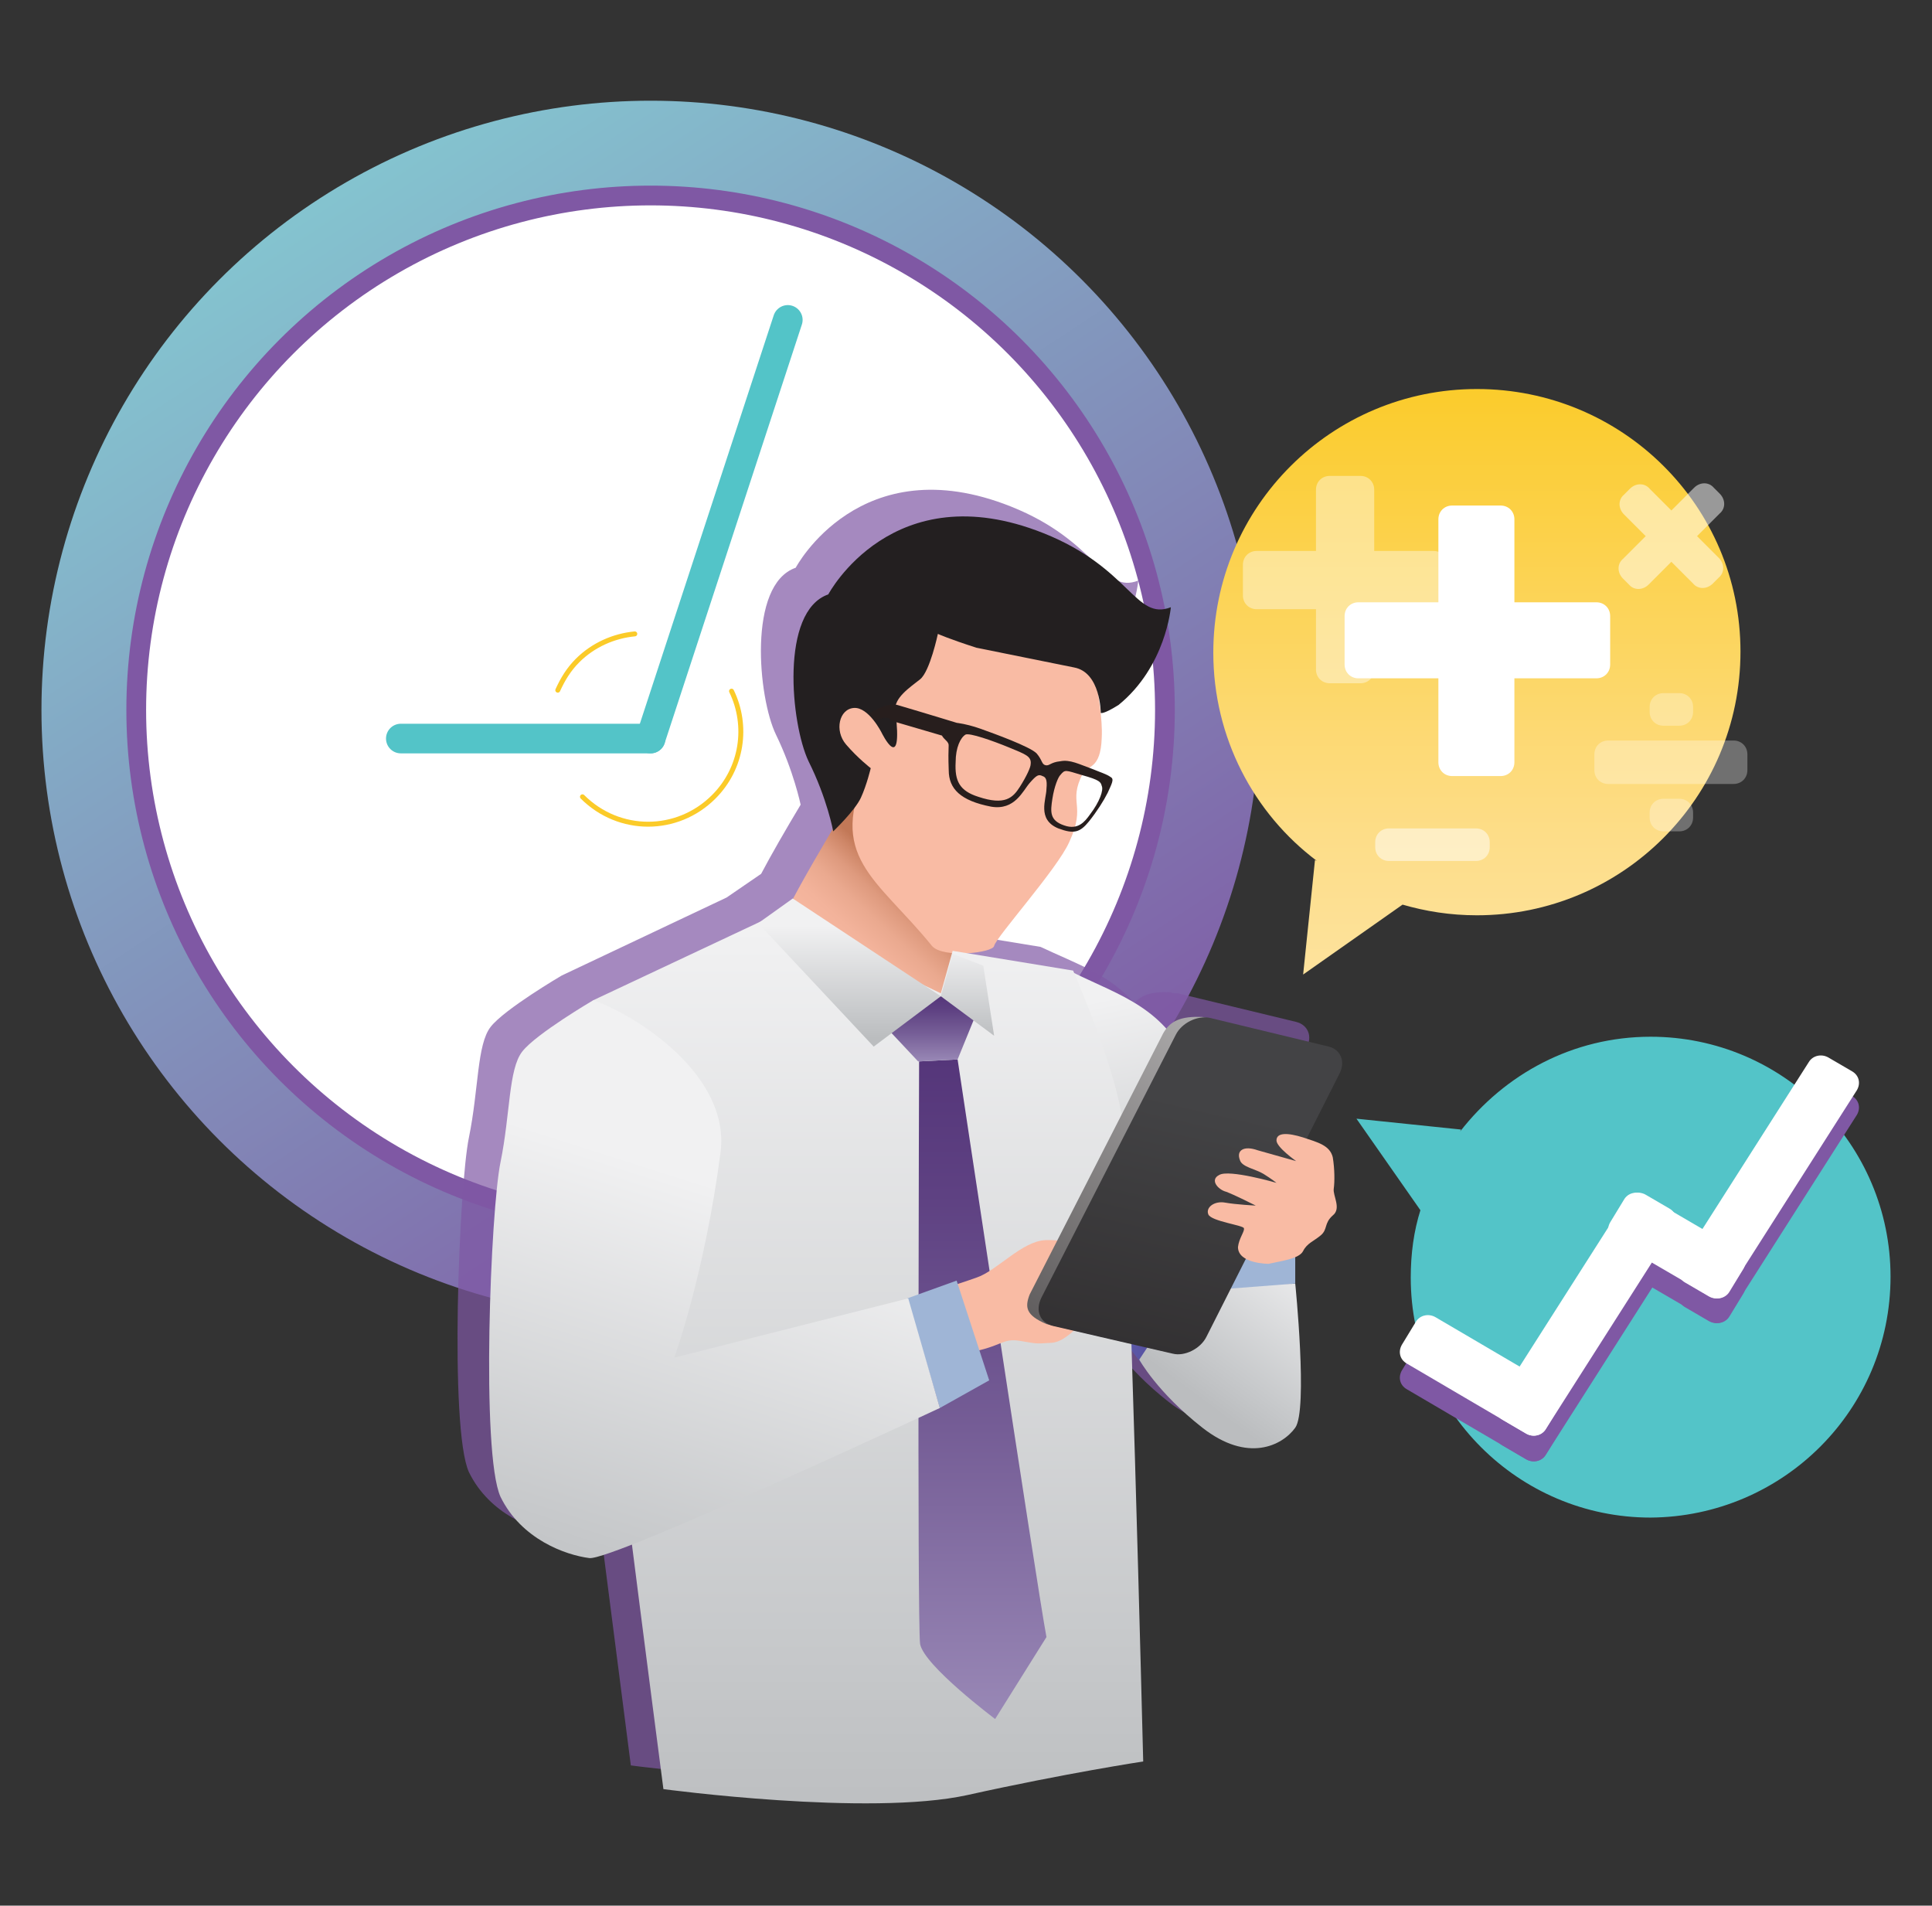 <?xml version="1.0" encoding="utf-8"?>
<!-- Generator: Adobe Illustrator 20.1.0, SVG Export Plug-In . SVG Version: 6.00 Build 0)  -->
<svg version="1.1" id="Layer_1" xmlns="http://www.w3.org/2000/svg" xmlns:xlink="http://www.w3.org/1999/xlink" x="0px" y="0px"
	 width="195.7px" height="193px" viewBox="0 0 195.7 193" style="enable-background:new 0 0 195.7 193;" xml:space="preserve">
<rect x="0" y="0" width="195.7" height="193" fill="#333333" stroke="none"/>
<style type="text/css">
	.st0{fill:url(#SVGID_1_);}
	.st1{fill:#FFFFFF;stroke:#7F58A4;stroke-width:2;stroke-miterlimit:10;}
	.st2{fill:none;stroke:#53C4C8;stroke-width:3;stroke-linecap:round;stroke-miterlimit:10;}
	.st3{fill:none;stroke:#FBCB29;stroke-width:0.5;stroke-linecap:round;stroke-miterlimit:10;}
	.st4{opacity:0.7;fill:#7F58A4;}
	.st5{fill:url(#SVGID_2_);}
	.st6{fill:#F9BBA4;}
	.st7{fill:url(#SVGID_3_);}
	.st8{fill:#9FB5D6;}
	.st9{fill:url(#SVGID_4_);}
	.st10{fill:#231F20;}
	.st11{fill:#271E1D;}
	.st12{fill:url(#SVGID_5_);}
	.st13{fill:url(#SVGID_6_);}
	.st14{fill:url(#SVGID_7_);}
	.st15{fill:url(#XMLID_2_);}
	.st16{fill:url(#XMLID_3_);}
	.st17{fill:url(#SVGID_8_);}
	.st18{fill:url(#SVGID_9_);}
	.st19{fill:url(#SVGID_10_);}
	.st20{fill:url(#SVGID_11_);}
	.st21{fill:url(#SVGID_12_);}
	.st22{opacity:0.3;}
	.st23{fill:#FFFFFF;}
	.st24{opacity:0.5;}
	.st25{opacity:0.4;}
	.st26{fill:#53C4C8;}
	.st27{fill:#7F58A4;}
</style>
<g>
	<g>
		<linearGradient id="SVGID_1_" gradientUnits="userSpaceOnUse" x1="103.405" y1="128.826" x2="23.41" y2="7.303">
			<stop  offset="1.415019e-02" style="stop-color:#7F58A4"/>
			<stop  offset="0.28" style="stop-color:#8179B1"/>
			<stop  offset="0.777" style="stop-color:#84B6CA"/>
			<stop  offset="1" style="stop-color:#84D0D4"/>
		</linearGradient>
		<circle class="st0" cx="65.9" cy="71.9" r="61.7"/>
		<circle class="st1" cx="65.9" cy="71.9" r="52.1"/>
		<line class="st2" x1="65.9" y1="74.8" x2="79.8" y2="32.4"/>
		<line class="st2" x1="65.9" y1="74.8" x2="40.6" y2="74.8"/>
		<path class="st3" d="M74.1,70c1.7,3.5,1.1,7.8-1.8,10.7c-3.7,3.7-9.6,3.7-13.3,0"/>
		<path class="st3" d="M56.5,69.9c0.5-1.1,1.1-2.1,2-3c1.6-1.6,3.7-2.5,5.8-2.7"/>
	</g>
	<g>
		<path class="st4" d="M131.3,103.5l-12-2.9c-0.1,0-0.3,0-0.4,0l-0.4-0.1c-1.9-0.1-2.9,0.3-3.6,1.1c-2.5-2.9-5.9-4-9.5-5.7l-12.2-2
			c0,0,0,0,0,0c1.9,0.2,4.2-0.3,4.3-0.7c0.2-0.9,6.3-7.8,7.6-10.5c0.2-0.4,0.3-0.8,0.5-1.2c0.6-0.1,1.1-0.4,1.6-1
			c0.8-1,1.5-2.1,1.9-2.9c0.4-0.9,0.7-1.4,0.3-1.6c-0.4-0.3-1.1-0.5-1.8-0.8c-0.1,0-0.2-0.1-0.3-0.1c0.5-0.3,1.1-0.9,1.1-2.9
			c0-0.7,0-1.6-0.1-2.5c0.1,0,0.5,0,1.7-1c4.8-3.9,5.3-9.9,5.3-9.9c-3.6,1.4-4.1-4-12.9-7.5c-15.3-6.1-21.8,6.2-21.8,6.2
			c-4.9,1.7-3.8,13.2-2,16.9c1.8,3.7,2.5,7.1,2.5,7.1l0,0c-1.5,2.5-3,5.1-4,7h0l-3.5,2.4l-16.7,7.9c0,0-5.8,3.4-7.2,5.2
			c-1.4,1.8-1.2,6.3-2.2,11.2c-1,4.8-2,29.5,0,33.9c2.1,4.3,6.6,5.9,8.9,6.2c0.4,0.1,2.1-0.5,4.3-1.4c1.7,13.2,3.2,24.9,3.2,24.9
			s20.8,2.8,30.8,0.6c9.9-2.2,17.8-3.4,17.8-3.4s-0.6-23-1.2-41.8c0.3,0.4,0.5,0.7,0.7,0.9c0,0,1.8,3.3,6.4,6.9
			c4.6,3.6,8.1,1.8,9.4,0c1.3-1.8,0-14.6,0-14.6s-0.1,0-0.3,0l0.3,0v-2.7c0.3-0.1,0.6-0.3,0.8-0.6c0.4-0.8,1.1-1,1.8-1.6
			c0.7-0.6,0.3-1.2,1.2-2c0.9-0.7,0-2,0.1-2.7s0.1-2-0.1-3.2c-0.3-1.1-1.3-1.4-2.6-1.8l3.3-6.6C133,105,132.5,103.8,131.3,103.5z
			 M108.3,77c0.2,0.4-0.2,1.6-1.2,2.9c-0.3,0.5-0.8,1-1.4,1.1c0.6-2.2-0.5-2.8,0.7-5.1C108,76.4,108.2,76.6,108.3,77z M128,115.1
			C128,115.1,127.9,115.1,128,115.1L128,115.1C127.9,115.1,128,115.1,128,115.1z"/>
		<g>
			<linearGradient id="SVGID_2_" gradientUnits="userSpaceOnUse" x1="106.636" y1="126.056" x2="127.402" y2="126.056">
				<stop  offset="0" style="stop-color:#7773B4"/>
				<stop  offset="0.306" style="stop-color:#605CA8"/>
				<stop  offset="0.746" style="stop-color:#454099"/>
				<stop  offset="1" style="stop-color:#3B3593"/>
			</linearGradient>
			<path class="st5" d="M127.4,128.7c0,0,0.4,4.5-2,7c-2.4,2.5-5.1,7.4-5.1,7.4s-3.2-3-4.9-5.3c-1.7-2.3-8.6-10.3-8.8-15.1
				c-0.1-4.8,9.9-13.5,9.9-13.5s4.8,7.8,5.2,12.2C122.1,125.8,127.4,128.7,127.4,128.7z"/>
			<path class="st6" d="M131.4,126.5c-0.7,2-0.7,4.2-0.7,7c0,2.8,0.3,7.6-1.5,8.8c-1.8,1.2-4.3,3.5-6.4,1.6
				c-2.1-1.9-3.2-4.8-3.5-7.6c-0.3-2.8,3.1-6.9,4.7-9.3L131.4,126.5z"/>
			<linearGradient id="SVGID_3_" gradientUnits="userSpaceOnUse" x1="133.13" y1="127.335" x2="122.122" y2="142.109">
				<stop  offset="0" style="stop-color:#F1F1F2"/>
				<stop  offset="0.791" style="stop-color:#C6C8CA"/>
				<stop  offset="1" style="stop-color:#BBBDBF"/>
			</linearGradient>
			<path class="st7" d="M115.4,137.7c0,0,1.8,3.3,6.4,6.9s8.1,1.8,9.4,0c1.3-1.8,0-14.6,0-14.6s-4.9,0.7-8.1-3.9L115.4,137.7z"/>
			<polygon class="st8" points="123.4,130.6 131.2,130 131.2,125.6 126,126.1 			"/>
			<g>
				<linearGradient id="SVGID_4_" gradientUnits="userSpaceOnUse" x1="86.572" y1="110.673" x2="103.4" y2="92.328">
					<stop  offset="0" style="stop-color:#F9BBA4"/>
					<stop  offset="0.343" style="stop-color:#F8B9A2"/>
					<stop  offset="0.478" style="stop-color:#F3B39B"/>
					<stop  offset="0.576" style="stop-color:#EAA98F"/>
					<stop  offset="0.656" style="stop-color:#DE9A7E"/>
					<stop  offset="0.725" style="stop-color:#CE8667"/>
					<stop  offset="0.764" style="stop-color:#C27857"/>
				</linearGradient>
				<path class="st9" d="M79.4,93c-0.8,2.2-6.4,5-6.4,5s21.7,24.8,30,24.7c8.4-0.2-3.7-23.4-3.7-23.4s-2.4-1.2-3.2-3.6
					c-0.8-2.4,0.8-12.5,0.8-12.5l-8.8-5.4C88.1,77.7,80.1,90.8,79.4,93z"/>
				<path class="st6" d="M107.8,64c1.3,1.3,3.1,3.8,3.3,5.3c0.1,0.9,0.6,3.5,0.5,5.4c-0.1,3.3-1.5,2.8-1.9,3.6
					c-1.6,3.1,0.4,3.1-1.4,7c-1.2,2.7-7.4,9.6-7.6,10.5c-0.1,0.7-5.2,1.3-6.3,0c-5.6-6.9-10.8-9-6.4-18.1c0,0-3.2,0.6-4.3-5.4
					c-0.3-1.6,6.1-5.9,7.1-7.4c2.4-3.7,11-0.6,13.5-0.3C106.9,64.8,107.8,64,107.8,64z"/>
				<path class="st10" d="M111.5,72.2c0,0,0-4.1-2.7-4.6l-9.9-2c-2.8-0.9-3.9-1.4-3.9-1.4s-0.8,3.8-1.8,4.6c-1,0.8-2.7,1.9-2.5,3.2
					c0.8,6.7-1.4,2.2-1.4,2.2s-1.3-2.6-2.8-2.5c-1.5,0.1-2,2.3-0.8,3.7c1.2,1.4,2.5,2.4,2.5,2.4s-0.4,1.7-1,3
					c-0.6,1.3-2.8,3.4-2.8,3.4s-0.6-3.3-2.5-7.1c-1.8-3.8-2.9-15.2,2-16.9c0,0,6.5-12.3,21.8-6.2c8.8,3.5,9.3,8.9,12.9,7.5
					c0,0-0.5,6-5.3,9.9C111.7,72.4,111.5,72.2,111.5,72.2z"/>
				<path class="st11" d="M95.4,74.3c-0.1,0.3,0.5,0.7,0.6,0.9c0.2,0.3,0,0.2,0.1,2.8c0,1.9,1.2,3.1,4.3,3.7
					c2.4,0.4,3.2-1.6,3.9-2.4c0.7-0.8,0.9-0.9,1.3-0.7c0.3,0.1,0.5,0.3,0.4,1.3c0,1-1,3.1,1.2,4c1.6,0.6,2.2,0.4,3.1-0.7
					c0.8-1,1.5-2.1,1.9-2.9c0.4-0.9,0.7-1.4,0.3-1.6c-0.4-0.3-1.1-0.5-1.8-0.8c-1.4-0.5-2.3-1-3.3-0.8c-1,0.1-1.1,0.5-1.5,0.4
					c-0.4-0.1-0.3-0.5-0.9-1.2c-0.7-0.7-4.3-2-5.7-2.5c-1.4-0.5-3.4-0.9-3.7-0.4C95.7,73.5,95.5,73.9,95.4,74.3z M107.4,78.5
					c0.5-0.6,0.5-0.5,2.2,0c1.8,0.5,1.9,0.7,2,1.1c0.2,0.4-0.2,1.6-1.2,2.9c-0.5,0.7-1.2,1.6-2.6,1.1c-1.5-0.5-1.4-1.4-1.2-2.7
					C106.8,79.6,107.2,78.7,107.4,78.5z M97.8,74.4c0.4-0.2,2.7,0.6,4.4,1.3c1.7,0.7,2.3,0.9,2.2,1.7c0,0.3-0.4,1.2-1.1,2.3
					c-0.7,1.1-1.5,1.9-4.2,1c-1.9-0.6-2.4-1.6-2.3-3.5C96.8,75.7,97.3,74.7,97.8,74.4z M88.6,73c0,0,0.9-0.4,1.3-0.3
					c0.2,0,0.4,0.3,0.4,0.3l5.8,1.7l2.1-1.1c0,0-4.9-1.5-7.3-2.2c-1.1-0.3-2.9,0.9-2.9,0.9S88.3,72.5,88.6,73z"/>
			</g>
			<linearGradient id="SVGID_5_" gradientUnits="userSpaceOnUse" x1="110.545" y1="101.415" x2="117.029" y2="132.216">
				<stop  offset="0" style="stop-color:#F1F1F2"/>
				<stop  offset="0.791" style="stop-color:#C6C8CA"/>
				<stop  offset="1" style="stop-color:#BBBDBF"/>
			</linearGradient>
			<path class="st12" d="M108.7,98.5c4.9,2.4,9.4,3.6,11.9,9.7c2.4,6.1,3.9,7.8,3.9,7.8s-8.2,1.5-13.9,13c0,0-6.1-3.9-7.6-11.7
				C101.5,109.5,108.7,98.5,108.7,98.5z"/>
			<linearGradient id="SVGID_6_" gradientUnits="userSpaceOnUse" x1="87.76" y1="187.164" x2="87.76" y2="93.999">
				<stop  offset="0" style="stop-color:#BBBDBF"/>
				<stop  offset="0.209" style="stop-color:#C6C8CA"/>
				<stop  offset="1" style="stop-color:#F1F1F2"/>
			</linearGradient>
			<path class="st13" d="M78.6,92.6l-18.5,8.7c0,0-0.6,13.6-0.4,18.8c0.2,5.2,7.5,61.1,7.5,61.1s20.8,2.8,30.8,0.6
				c9.9-2.2,17.8-3.4,17.8-3.4s-1.5-60.2-2.2-65.5c-0.8-5.2-4.9-14.6-4.9-14.6l-12.2-2l-1.2,4.3L78.6,92.6z"/>
			<linearGradient id="SVGID_7_" gradientUnits="userSpaceOnUse" x1="99.434" y1="174.144" x2="99.434" y2="107.314">
				<stop  offset="0" style="stop-color:#9988B6"/>
				<stop  offset="0.44" style="stop-color:#755D96"/>
				<stop  offset="0.795" style="stop-color:#5E4182"/>
				<stop  offset="1" style="stop-color:#55367A"/>
			</linearGradient>
			<path class="st14" d="M97,107.3c0,0,8,53.2,9,58.5l-5.2,8.3c0,0-7.2-5.4-7.6-7.6c-0.3-2.2-0.1-59-0.1-59L97,107.3z"/>
			<g>
				<path class="st6" d="M124.1,129.4c-1.1-0.5-6-2.3-8-2.5c-2-0.2-7.8-1.4-10.2-1.3c-2.4,0.1-4.9,3.1-7,3.8c-1.1,0.4-3.3,1.1-6,2
					c0.6,2.3,1.2,4.6,1.7,7c1.4-0.7,2.5-1.2,3.4-1.4c3.5-0.6,3.5-1.5,5.3-1.2c1.8,0.3,1.5,0.3,3.2,0.2c1.7-0.1,3.1-2.4,4.4-3
					c1.3-0.6,3.1-1.2,3-1.9c-0.1-0.6-0.1-1.4-4.2-1c0,0,3.9-0.9,5.6-0.8c1.7,0.2,5.2,1,6.9,1.2C123.8,130.8,125.2,130,124.1,129.4z"
					/>
				<polygon class="st8" points="91.9,131.5 96.9,129.7 100.2,139.8 95.2,142.6 				"/>
			</g>
			<g>
				<linearGradient id="XMLID_2_" gradientUnits="userSpaceOnUse" x1="85.965" y1="159.238" x2="153.451" y2="80.631">
					<stop  offset="3.370800e-02" style="stop-color:#231F20"/>
					<stop  offset="1" style="stop-color:#FFFFFF"/>
				</linearGradient>
				<path id="XMLID_6_" class="st15" d="M106,134.1l12.1,2.8c1.2,0.3,2.7-0.5,3.4-1.7l13.4-26.6c0.6-1.2,0.1-2.4-1.1-2.7l-12-2.9
					c-2.2-0.1-3.3,0.4-4,1.7l-13.5,26.4C103.8,132.4,103.9,133.2,106,134.1z"/>
				<linearGradient id="XMLID_3_" gradientUnits="userSpaceOnUse" x1="110.586" y1="163.384" x2="122.469" y2="112.046">
					<stop  offset="3.370800e-02" style="stop-color:#231F20"/>
					<stop  offset="1" style="stop-color:#434345"/>
				</linearGradient>
				<path id="XMLID_5_" class="st16" d="M106.7,134.3l12.1,2.8c1.2,0.3,2.8-0.5,3.4-1.7l13.5-26.7c0.6-1.2,0.1-2.4-1.1-2.7l-12-2.9
					c-1.3-0.3-2.9,0.5-3.5,1.7l-13.6,26.6C104.8,132.8,105.4,134,106.7,134.3z"/>
			</g>
			<path class="st6" d="M128.5,128c1.3-0.3,3.1-0.5,3.5-1.3c0.4-0.8,1.1-1,1.8-1.6c0.7-0.6,0.3-1.2,1.2-2c0.9-0.7,0-2,0.1-2.7
				c0.1-0.7,0.1-2-0.1-3.2c-0.3-1.2-1.5-1.5-3-2c-1.6-0.5-2.7-0.5-2.7,0.3c0,0.7,2,2.1,2,2.1s-3.2-0.9-3.9-1.1c-1.4-0.5-2.2,0-1.8,1
				c0.2,0.7,1.6,0.9,2.4,1.4c0.8,0.5,1.3,0.9,1.3,0.9s-4.8-1.4-5.8-0.8c-1,0.5-0.1,1.5,0.7,1.7c0.8,0.3,2.4,1.1,3,1.4
				c0,0-2-0.1-3.1-0.3c-1.1-0.2-2,0.5-1.7,1.2c0.3,0.7,3.6,1.1,3.6,1.4c0.1,0.3-0.5,1-0.6,1.9C125.4,128,128.5,128,128.5,128z"/>
			<linearGradient id="SVGID_8_" gradientUnits="userSpaceOnUse" x1="93.133" y1="107.514" x2="93.133" y2="100.866">
				<stop  offset="0" style="stop-color:#9988B6"/>
				<stop  offset="0.44" style="stop-color:#755D96"/>
				<stop  offset="0.795" style="stop-color:#5E4182"/>
				<stop  offset="1" style="stop-color:#55367A"/>
			</linearGradient>
			<polygon class="st17" points="99.2,101.9 97,107.3 93,107.5 87,101.1 95.7,100.9 			"/>
			<linearGradient id="SVGID_9_" gradientUnits="userSpaceOnUse" x1="86.053" y1="93.74" x2="86.053" y2="105.153">
				<stop  offset="0" style="stop-color:#F1F1F2"/>
				<stop  offset="0.791" style="stop-color:#C6C8CA"/>
				<stop  offset="1" style="stop-color:#BBBDBF"/>
			</linearGradient>
			<polygon class="st18" points="80.3,91 95.3,100.9 88.5,106 76.8,93.5 			"/>
			<linearGradient id="SVGID_10_" gradientUnits="userSpaceOnUse" x1="97.984" y1="95.829" x2="97.984" y2="105.213">
				<stop  offset="0" style="stop-color:#F1F1F2"/>
				<stop  offset="0.791" style="stop-color:#C6C8CA"/>
				<stop  offset="1" style="stop-color:#BBBDBF"/>
			</linearGradient>
			<polygon class="st19" points="95.3,100.9 100.7,104.9 99.6,97.8 96.5,96.6 			"/>
			
				<linearGradient id="SVGID_11_" gradientUnits="userSpaceOnUse" x1="-361.739" y1="-423.603" x2="-370.904" y2="-376.865" gradientTransform="matrix(0.994 0.114 -0.114 0.994 386.18 583.103)">
				<stop  offset="0" style="stop-color:#F1F1F2"/>
				<stop  offset="0.791" style="stop-color:#C6C8CA"/>
				<stop  offset="1" style="stop-color:#BBBDBF"/>
			</linearGradient>
			<path class="st20" d="M60.1,101.3c0,0-5.8,3.4-7.2,5.2c-1.4,1.8-1.2,6.3-2.2,11.2c-1,4.8-2,29.5,0,33.9c2.1,4.3,6.6,5.9,9,6.2
				c2.3,0.3,35.5-15.2,35.5-15.2l-3.2-11.1l-23.7,6c0,0,3.1-8.5,4.7-20.9C73.9,108.9,64.6,102.9,60.1,101.3z"/>
		</g>
	</g>
	<g>
		<linearGradient id="SVGID_12_" gradientUnits="userSpaceOnUse" x1="149.603" y1="38.092" x2="149.603" y2="107.65">
			<stop  offset="0" style="stop-color:#FBCB29"/>
			<stop  offset="0.668" style="stop-color:#FDDD88"/>
			<stop  offset="1" style="stop-color:#FEE6AA"/>
		</linearGradient>
		<path class="st21" d="M149.6,39.4c-14.7,0-26.7,11.9-26.7,26.7c0,8.6,4.1,16.3,10.5,21.1l-0.2-0.1L132,98.7l10.1-7.1l-0.1,0
			c2.4,0.7,4.9,1.1,7.6,1.1c14.7,0,26.7-11.9,26.7-26.7S164.3,39.4,149.6,39.4z"/>
		<g class="st22">
			<g>
				<path class="st23" d="M177,78c0,0.8-0.6,1.4-1.4,1.4h-12.7c-0.8,0-1.4-0.6-1.4-1.4v-1.6c0-0.8,0.6-1.4,1.4-1.4h12.7
					c0.8,0,1.4,0.6,1.4,1.4V78z"/>
			</g>
			<g>
				<path class="st23" d="M170.1,70.2c0.8,0,1.4,0.6,1.4,1.4v0.5c0,0.8-0.6,1.4-1.4,1.4h-1.6c-0.8,0-1.4-0.6-1.4-1.4v-0.5
					c0-0.8,0.6-1.4,1.4-1.4H170.1z"/>
			</g>
			<g>
				<path class="st23" d="M170.1,80.9c0.8,0,1.4,0.6,1.4,1.4v0.5c0,0.8-0.6,1.4-1.4,1.4h-1.6c-0.8,0-1.4-0.6-1.4-1.4v-0.5
					c0-0.8,0.6-1.4,1.4-1.4H170.1z"/>
			</g>
		</g>
		<g>
			<g>
				<path class="st23" d="M163.1,67.3c0,0.8-0.6,1.4-1.4,1.4h-24.1c-0.8,0-1.4-0.6-1.4-1.4v-4.9c0-0.8,0.6-1.4,1.4-1.4h24.1
					c0.8,0,1.4,0.6,1.4,1.4V67.3z"/>
			</g>
			<g>
				<path class="st23" d="M152,51.2c0.8,0,1.4,0.6,1.4,1.4v24.6c0,0.8-0.6,1.4-1.4,1.4h-4.9c-0.8,0-1.4-0.6-1.4-1.4V52.6
					c0-0.8,0.6-1.4,1.4-1.4H152z"/>
			</g>
		</g>
		<g class="st24">
			<g>
				<path class="st23" d="M173.5,59.1c-0.6,0.6-1.5,0.6-2,0l-7-7c-0.6-0.6-0.6-1.5,0-2l0.6-0.6c0.6-0.6,1.5-0.6,2,0l7,7
					c0.6,0.6,0.6,1.5,0,2L173.5,59.1z"/>
			</g>
			<g>
				<path class="st23" d="M174.2,50c0.6,0.6,0.6,1.5,0,2l-7.2,7.2c-0.6,0.6-1.5,0.6-2,0l-0.6-0.6c-0.6-0.6-0.6-1.5,0-2l7.2-7.2
					c0.6-0.6,1.5-0.6,2,0L174.2,50z"/>
			</g>
		</g>
		<g class="st24">
			<g>
				<path class="st23" d="M150.9,85.8c0,0.8-0.6,1.4-1.4,1.4h-8.8c-0.8,0-1.4-0.6-1.4-1.4v-0.5c0-0.8,0.6-1.4,1.4-1.4h8.8
					c0.8,0,1.4,0.6,1.4,1.4V85.8z"/>
			</g>
		</g>
		<g class="st25">
			<g>
				<path class="st23" d="M146.6,60.3c0,0.8-0.6,1.4-1.4,1.4h-17.9c-0.8,0-1.4-0.6-1.4-1.4v-3.1c0-0.8,0.6-1.4,1.4-1.4h17.9
					c0.8,0,1.4,0.6,1.4,1.4V60.3z"/>
			</g>
			<g>
				<path class="st23" d="M137.8,48.2c0.8,0,1.4,0.6,1.4,1.4v18.2c0,0.8-0.6,1.4-1.4,1.4h-3.1c-0.8,0-1.4-0.6-1.4-1.4V49.6
					c0-0.8,0.6-1.4,1.4-1.4H137.8z"/>
			</g>
		</g>
	</g>
	<g>
		<path class="st26" d="M191.5,129.3c0-13.4-10.9-24.3-24.3-24.3c-7.9,0-14.8,3.8-19.3,9.6l0.1-0.2l-10.6-1.1l6.5,9.3l0-0.1
			c-0.7,2.2-1,4.5-1,6.9c0,13.4,10.9,24.3,24.3,24.3C180.6,153.6,191.5,142.8,191.5,129.3z"/>
		<g>
			<g>
				<path class="st27" d="M156.6,147.3c-0.4,0.7-1.3,0.9-2,0.5l-12.1-7.1c-0.7-0.4-0.9-1.2-0.5-1.9l1.4-2.3c0.4-0.7,1.3-0.9,2-0.5
					l12.1,7.1c0.7,0.4,0.9,1.2,0.5,1.9L156.6,147.3z"/>
			</g>
			<g>
				<path class="st27" d="M169.1,125c0.7,0.4,0.9,1.2,0.5,1.9l-13,20.4c-0.4,0.7-1.3,0.9-2,0.5l-2.4-1.4c-0.7-0.4-0.9-1.2-0.5-1.9
					l13-20.4c0.4-0.7,1.3-0.9,2-0.5L169.1,125z"/>
			</g>
			<g>
				<path class="st27" d="M175.2,133.3c-0.4,0.7-1.3,0.9-2,0.5l-9.6-5.6c-0.7-0.4-0.9-1.2-0.5-1.9l1.4-2.3c0.4-0.7,1.3-0.9,2-0.5
					l9.6,5.6c0.7,0.4,0.9,1.2,0.5,1.9L175.2,133.3z"/>
			</g>
			<g>
				<path class="st27" d="M187.6,111c0.7,0.4,0.9,1.2,0.5,1.9l-13,20.4c-0.4,0.7-1.3,0.9-2,0.5l-2.4-1.4c-0.7-0.4-0.9-1.2-0.5-1.9
					l13-20.4c0.4-0.7,1.3-0.9,2-0.5L187.6,111z"/>
			</g>
		</g>
		<g>
			<g>
				<path class="st23" d="M156.6,144.7c-0.4,0.7-1.3,0.9-2,0.5l-12.1-7.1c-0.7-0.4-0.9-1.2-0.5-1.9l1.4-2.3c0.4-0.7,1.3-0.9,2-0.5
					l12.1,7.1c0.7,0.4,0.9,1.2,0.5,1.9L156.6,144.7z"/>
			</g>
			<g>
				<path class="st23" d="M169.1,122.4c0.7,0.4,0.9,1.2,0.5,1.9l-13,20.4c-0.4,0.7-1.3,0.9-2,0.5l-2.4-1.4c-0.7-0.4-0.9-1.2-0.5-1.9
					l13-20.4c0.4-0.7,1.3-0.9,2-0.5L169.1,122.4z"/>
			</g>
			<g>
				<path class="st23" d="M175.2,130.8c-0.4,0.7-1.3,0.9-2,0.5l-9.6-5.6c-0.7-0.4-0.9-1.2-0.5-1.9l1.4-2.3c0.4-0.7,1.3-0.9,2-0.5
					l9.6,5.6c0.7,0.4,0.9,1.2,0.5,1.9L175.2,130.8z"/>
			</g>
			<g>
				<path class="st23" d="M187.6,108.5c0.7,0.4,0.9,1.2,0.5,1.9l-13,20.4c-0.4,0.7-1.3,0.9-2,0.5l-2.4-1.4c-0.7-0.4-0.9-1.2-0.5-1.9
					l13-20.4c0.4-0.7,1.3-0.9,2-0.5L187.6,108.5z"/>
			</g>
		</g>
	</g>
</g>
</svg>

